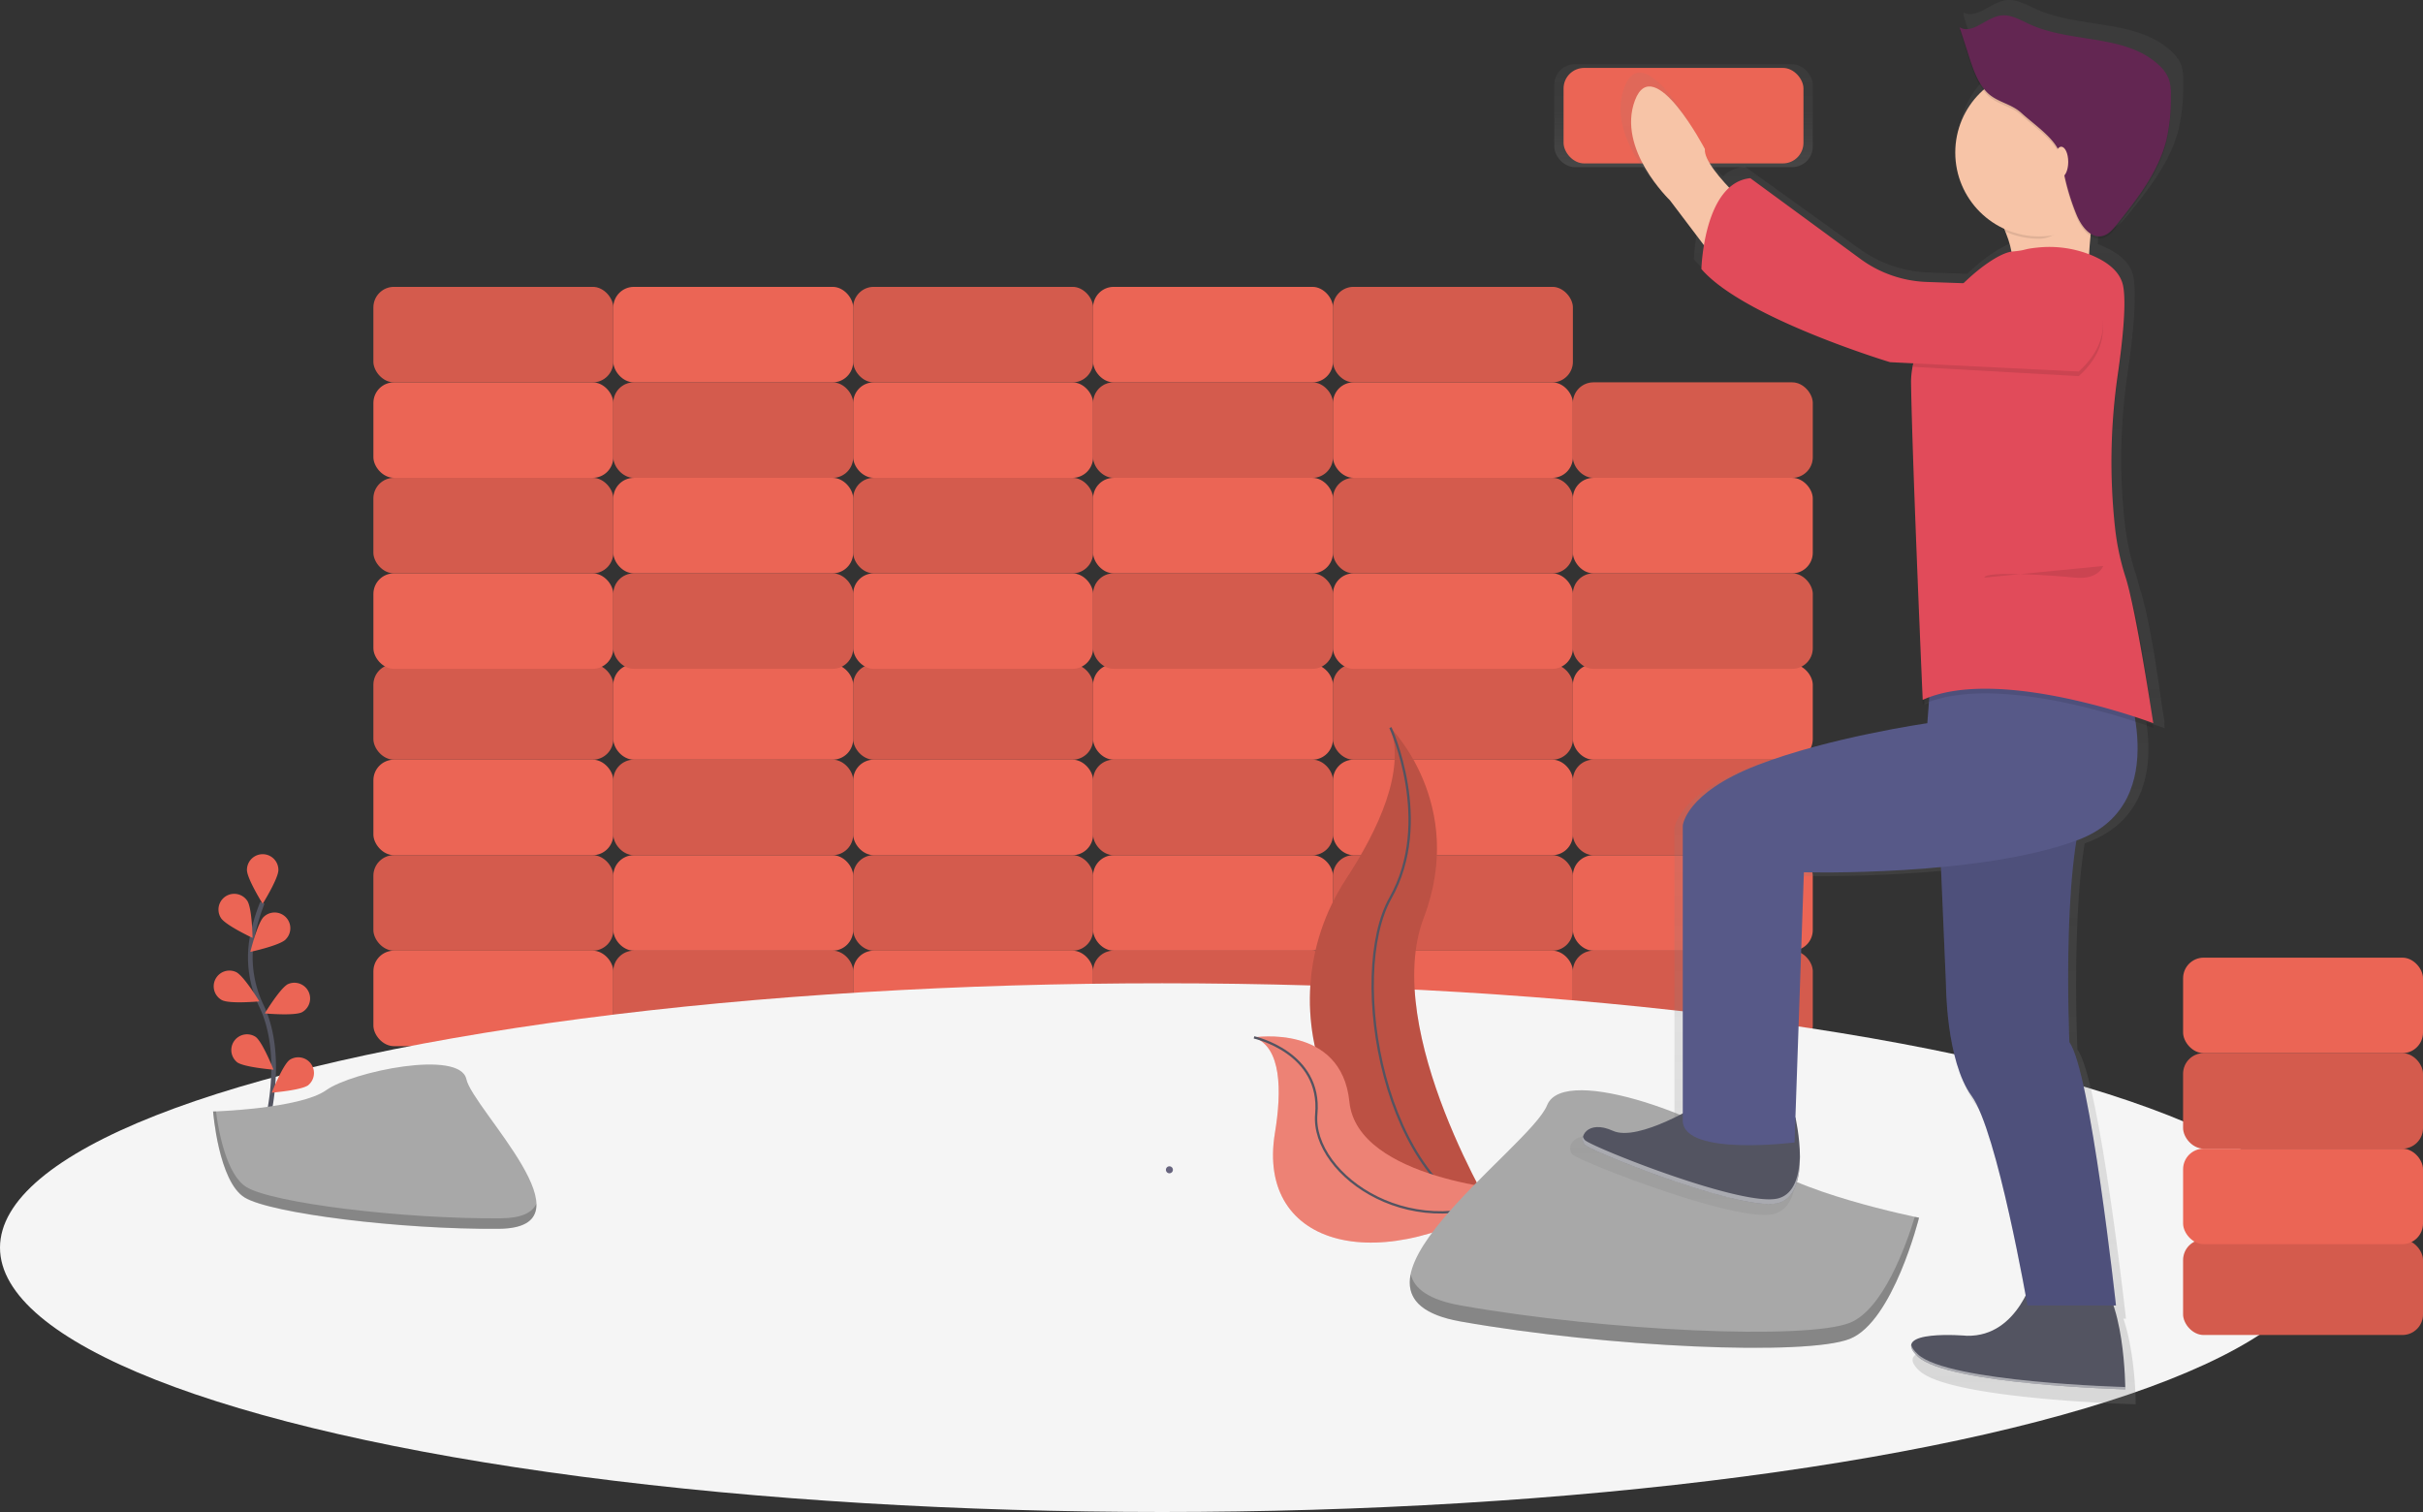 <svg height="649.16" viewBox="0 0 1040.32 649.16" width="1040.32" xmlns="http://www.w3.org/2000/svg" xmlns:xlink="http://www.w3.org/1999/xlink"><rect x="0" y="0" width="1040.32" height="649.16" fill="#333333" stroke="none"/><linearGradient id="a" gradientUnits="userSpaceOnUse" x1="722.82" x2="722.82" y1="71.75" y2="27.57"><stop offset="0" stop-color="#808080" stop-opacity=".25"/><stop offset=".54" stop-color="#808080" stop-opacity=".12"/><stop offset="1" stop-color="#808080" stop-opacity=".1"/></linearGradient><linearGradient id="b" x1="885.66" x2="885.66" xlink:href="#a" y1="728.42" y2="125.42"/><rect fill="#eb6555" height="41" rx="8.84" width="103" x="160.32" y="408.16"/><rect fill="#eb6555" height="41" rx="8.84" width="103" x="263.32" y="408.16"/><rect height="41" opacity=".1" rx="8.84" width="103" x="263.32" y="408.16"/><rect fill="#eb6555" height="41" rx="8.84" width="103" x="366.32" y="408.16"/><rect fill="#eb6555" height="41" rx="8.84" width="103" x="469.32" y="408.16"/><rect height="41" opacity=".1" rx="8.84" width="103" x="469.32" y="408.16"/><rect fill="#eb6555" height="41" rx="8.84" width="103" x="572.32" y="408.16"/><rect fill="#eb6555" height="41" rx="8.84" width="103" x="675.32" y="408.16"/><rect height="41" opacity=".1" rx="8.84" width="103" x="675.32" y="408.16"/><rect fill="#eb6555" height="41" rx="8.84" transform="matrix(-1 0 0 -1 1533.48 900.74)" width="103" x="755.16" y="492.58"/><rect fill="#eb6555" height="41" rx="8.84" transform="matrix(-1 0 0 -1 1327.48 900.74)" width="103" x="652.16" y="492.58"/><rect height="41" opacity=".1" rx="8.84" transform="matrix(-1 0 0 -1 1327.48 900.74)" width="103" x="652.16" y="492.58"/><rect fill="#eb6555" height="41" rx="8.84" transform="matrix(-1 0 0 -1 1121.48 900.74)" width="103" x="549.16" y="492.58"/><rect fill="#eb6555" height="41" rx="8.84" transform="matrix(-1 0 0 -1 915.48 900.74)" width="103" x="446.16" y="492.58"/><rect height="41" opacity=".1" rx="8.84" transform="matrix(-1 0 0 -1 915.48 900.74)" width="103" x="446.16" y="492.58"/><rect fill="#eb6555" height="41" rx="8.84" transform="matrix(-1 0 0 -1 709.48 900.74)" width="103" x="343.16" y="492.58"/><rect fill="#eb6555" height="41" rx="8.84" transform="matrix(-1 0 0 -1 503.48 900.74)" width="103" x="240.16" y="492.58"/><rect height="41" opacity=".1" rx="8.84" transform="matrix(-1 0 0 -1 503.48 900.74)" width="103" x="240.16" y="492.58"/><rect fill="#eb6555" height="41" rx="8.84" width="103" x="160.32" y="326.16"/><rect fill="#eb6555" height="41" rx="8.84" width="103" x="263.32" y="326.16"/><rect height="41" opacity=".1" rx="8.84" width="103" x="263.32" y="326.16"/><rect fill="#eb6555" height="41" rx="8.84" width="103" x="366.32" y="326.16"/><rect fill="#eb6555" height="41" rx="8.84" width="103" x="469.32" y="326.16"/><rect height="41" opacity=".1" rx="8.84" width="103" x="469.32" y="326.16"/><rect fill="#eb6555" height="41" rx="8.84" width="103" x="572.32" y="326.16"/><rect fill="#eb6555" height="41" rx="8.84" width="103" x="675.32" y="326.16"/><rect height="41" opacity=".1" rx="8.84" width="103" x="675.32" y="326.16"/><rect fill="#eb6555" height="41" rx="8.84" transform="matrix(-1 0 0 -1 1533.48 736.74)" width="103" x="755.16" y="410.58"/><rect fill="#eb6555" height="41" rx="8.84" transform="matrix(-1 0 0 -1 1327.48 736.74)" width="103" x="652.16" y="410.58"/><rect height="41" opacity=".1" rx="8.84" transform="matrix(-1 0 0 -1 1327.48 736.74)" width="103" x="652.16" y="410.58"/><rect fill="#eb6555" height="41" rx="8.84" transform="matrix(-1 0 0 -1 1121.48 736.74)" width="103" x="549.16" y="410.58"/><rect fill="#eb6555" height="41" rx="8.84" transform="matrix(-1 0 0 -1 915.48 736.74)" width="103" x="446.16" y="410.58"/><rect height="41" opacity=".1" rx="8.84" transform="matrix(-1 0 0 -1 915.48 736.74)" width="103" x="446.16" y="410.58"/><rect fill="#eb6555" height="41" rx="8.84" transform="matrix(-1 0 0 -1 709.48 736.74)" width="103" x="343.16" y="410.58"/><rect fill="#eb6555" height="41" rx="8.84" transform="matrix(-1 0 0 -1 503.48 736.74)" width="103" x="240.16" y="410.58"/><rect height="41" opacity=".1" rx="8.84" transform="matrix(-1 0 0 -1 503.48 736.74)" width="103" x="240.16" y="410.58"/><rect fill="#eb6555" height="41" rx="8.84" width="103" x="160.32" y="246.16"/><rect fill="#eb6555" height="41" rx="8.84" width="103" x="263.32" y="246.16"/><rect height="41" opacity=".1" rx="8.84" width="103" x="263.32" y="246.16"/><rect fill="#eb6555" height="41" rx="8.84" width="103" x="366.32" y="246.16"/><rect fill="#eb6555" height="41" rx="8.84" width="103" x="469.32" y="246.16"/><rect height="41" opacity=".1" rx="8.84" width="103" x="469.32" y="246.16"/><rect fill="#eb6555" height="41" rx="8.84" width="103" x="572.32" y="246.16"/><rect fill="#eb6555" height="41" rx="8.84" width="103" x="675.32" y="246.16"/><rect height="41" opacity=".1" rx="8.84" width="103" x="675.32" y="246.16"/><rect fill="#eb6555" height="41" rx="8.84" transform="matrix(-1 0 0 -1 1533.48 576.74)" width="103" x="755.16" y="330.58"/><rect fill="#eb6555" height="41" rx="8.84" transform="matrix(-1 0 0 -1 1327.48 576.74)" width="103" x="652.16" y="330.58"/><rect height="41" opacity=".1" rx="8.84" transform="matrix(-1 0 0 -1 1327.48 576.74)" width="103" x="652.16" y="330.58"/><rect fill="#eb6555" height="41" rx="8.84" transform="matrix(-1 0 0 -1 1121.48 576.74)" width="103" x="549.16" y="330.58"/><rect fill="#eb6555" height="41" rx="8.84" transform="matrix(-1 0 0 -1 915.48 576.74)" width="103" x="446.16" y="330.58"/><rect height="41" opacity=".1" rx="8.84" transform="matrix(-1 0 0 -1 915.48 576.74)" width="103" x="446.16" y="330.58"/><rect fill="#eb6555" height="41" rx="8.84" transform="matrix(-1 0 0 -1 709.48 576.74)" width="103" x="343.16" y="330.58"/><rect fill="#eb6555" height="41" rx="8.84" transform="matrix(-1 0 0 -1 503.48 576.74)" width="103" x="240.16" y="330.58"/><rect height="41" opacity=".1" rx="8.84" transform="matrix(-1 0 0 -1 503.48 576.74)" width="103" x="240.16" y="330.58"/><rect fill="#eb6555" height="41" rx="8.84" width="103" x="160.32" y="164.16"/><rect fill="#eb6555" height="41" rx="8.84" width="103" x="263.32" y="164.16"/><rect height="41" opacity=".1" rx="8.84" width="103" x="263.32" y="164.16"/><rect fill="#eb6555" height="41" rx="8.84" width="103" x="366.32" y="164.16"/><rect fill="#eb6555" height="41" rx="8.84" width="103" x="469.32" y="164.16"/><rect height="41" opacity=".1" rx="8.84" width="103" x="469.32" y="164.16"/><rect fill="#eb6555" height="41" rx="8.84" width="103" x="572.32" y="164.16"/><rect fill="#eb6555" height="41" rx="8.84" width="103" x="675.32" y="164.16"/><rect height="41" opacity=".1" rx="8.84" width="103" x="675.32" y="164.16"/><rect fill="url(#a)" height="44.18" rx="8.84" width="111" x="667.32" y="27.57"/><rect fill="#eb6555" height="41" rx="8.84" transform="matrix(-1 0 0 -1 1525.48 224.74)" width="103" x="751.16" y="154.58"/><rect fill="#eb6555" height="41" rx="8.84" transform="matrix(-1 0 0 -1 1327.48 412.74)" width="103" x="652.16" y="248.58"/><rect height="41" opacity=".1" rx="8.84" transform="matrix(-1 0 0 -1 1327.48 412.74)" width="103" x="652.16" y="248.58"/><rect fill="#eb6555" height="41" rx="8.84" transform="matrix(-1 0 0 -1 1121.48 412.74)" width="103" x="549.16" y="248.58"/><rect fill="#eb6555" height="41" rx="8.84" transform="matrix(-1 0 0 -1 915.48 412.74)" width="103" x="446.16" y="248.58"/><rect height="41" opacity=".1" rx="8.84" transform="matrix(-1 0 0 -1 915.48 412.74)" width="103" x="446.16" y="248.58"/><rect fill="#eb6555" height="41" rx="8.84" transform="matrix(-1 0 0 -1 709.48 412.74)" width="103" x="343.16" y="248.58"/><rect fill="#eb6555" height="41" rx="8.84" transform="matrix(-1 0 0 -1 503.48 412.74)" width="103" x="240.16" y="248.58"/><rect height="41" opacity=".1" rx="8.84" transform="matrix(-1 0 0 -1 503.48 412.74)" width="103" x="240.16" y="248.58"/><ellipse cx="499" cy="535.66" fill="#f5f5f5" rx="499" ry="113.5"/><g transform="translate(-79.84 -125.42)"><path d="m193.79 610.14s9-30.41-1.68-52.8a48 48 0 0 1 -3.89-30.14 80.79 80.79 0 0 1 4.27-14.15" fill="none" stroke="#535461" stroke-miterlimit="10" stroke-width="2"/><path d="m185.87 498.91c0 3.73 6.75 14.54 6.75 14.54s6.75-10.81 6.75-14.54a6.75 6.75 0 0 0 -13.5 0z" fill="#eb6555"/><path d="m174.71 519.56c2 3.13 13.57 8.53 13.57 8.53s-.21-12.74-2.24-15.87a6.75 6.75 0 0 0 -11.33 7.34z" fill="#eb6555"/><path d="m175.2 554.84c3.33 1.68 16 .52 16 .52s-6.61-10.89-9.94-12.57a6.75 6.75 0 0 0 -6.08 12.05z" fill="#eb6555"/><path d="m181.58 581.45c3 2.22 15.7 3.22 15.7 3.22s-4.68-11.85-7.67-14.07a6.75 6.75 0 0 0 -8 10.85z" fill="#eb6555"/><path d="m202.45 528.81c-2.67 2.6-15.13 5.29-15.13 5.29s3.05-12.37 5.72-15a6.75 6.75 0 1 1 9.41 9.68z" fill="#eb6555"/><path d="m209.52 560c-3.33 1.68-16 .52-16 .52s6.61-10.89 9.94-12.57a6.75 6.75 0 0 1 6.06 12.05z" fill="#eb6555"/><path d="m212.22 591.32c-3 2.22-15.7 3.22-15.7 3.22s4.68-11.85 7.67-14.07a6.75 6.75 0 0 1 8 10.85z" fill="#eb6555"/><path d="m676.82 437.8s32.89 32.89 14.32 81.69 31.83 130 31.83 130-.54-.08-1.54-.26c-67.55-11.97-101.11-89.23-63.55-146.61 13.96-21.34 25.43-46.36 18.94-64.82z" fill="#eb6555"/><path d="m676.82 437.8s32.89 32.89 14.32 81.69 31.83 130 31.83 130-.54-.08-1.54-.26c-67.55-11.97-101.11-89.23-63.55-146.61 13.96-21.34 25.43-46.36 18.94-64.82z" opacity=".2"/><path d="m676.82 437.8s18.57 40.31 0 73.2-3.18 125.18 46.18 138.44" fill="none" stroke="#535461" stroke-miterlimit="10"/><path d="m618.25 570.81s37.53-6 40.95 27.66 72.16 38.29 72.16 38.29l-1.29.86c-56.76 37.26-111 23.73-102.84-25.74 3.04-18.39 2.77-36.88-8.98-41.07z" fill="#eb6555"/><path d="m618.25 570.81s37.53-6 40.95 27.66 72.16 38.29 72.16 38.29l-1.29.86c-56.76 37.26-111 23.73-102.84-25.74 3.04-18.39 2.77-36.88-8.98-41.07z" fill="#f5f5f5" opacity=".2"/><path d="m618.25 570.81s29.13 6.39 26.74 32.88 43.26 58.24 86.37 33.07" fill="none" stroke="#535461" stroke-miterlimit="10"/><path d="m903.77 648.23s-55.7-11.14-70.56-26-81.7-40.85-89.13-22.28-100.26 81.71-37.08 92.85 148.54 14.85 167.11 7.43 29.66-52 29.66-52z" fill="#a8a8a8"/><path d="m707 685.9c63.13 11.14 148.54 14.85 167.11 7.43 14.14-5.66 24-32.83 27.85-45.48l1.86.39s-11.14 44.56-29.71 52-104 3.71-167.11-7.43c-18.22-3.22-23.43-10.77-21.47-20.33 1.47 6.23 7.86 11.02 21.47 13.42z" opacity=".2"/><path d="m1016.47 153.59a16.36 16.36 0 0 0 -4.61-6.39c-14.95-13.62-39.12-9.49-57.68-17.82-4.28-1.92-8.66-4.58-13.3-3.85-6.48 1-12.51 8.4-18.16 5.12l.4 1.23-.4-.21 4.16 12.66c1.6 4.86 3.28 9.86 6.38 13.91a36.42 36.42 0 0 0 8.81 60.58c.2.42.39.85.58 1.28l.53.22a42.52 42.52 0 0 1 2.74 8.82c-4.81.67-13.2 6-21.44 13.84l-16.48-.55a53.94 53.94 0 0 1 -29.64-10.08l-49.36-35.45a16.51 16.51 0 0 0 -9.45 4.18c-6.12-6.38-11.32-13-10.88-17 0 0-22.94-42.93-31.28-21.47s15.64 44 15.64 44l15.21 19.71a82.91 82.91 0 0 0 -1.14 10.45c18.77 21.47 84.45 40.89 84.45 40.89l10.24.5.06.5a34.87 34.87 0 0 0 -.92 8.2v1.23s0 .55 0 .82c.52 34.24 5.21 139 5.21 139 .91-.41 1.86-.78 2.82-1.13l-.73 9.31s-43.79 6.13-76.11 18.4-33.36 26.58-33.36 26.58v126.26c-9.23 4.74-23.8 11-31.28 7.63-8.12-3.62-12.57-.58-13.38 2.59a4 4 0 0 0 0 1.91 3.42 3.42 0 0 0 .31.81v.06a3.25 3.25 0 0 0 .55.72c3.13 3.07 70.9 29.64 86.54 25.55a10.81 10.81 0 0 0 1.42-.48c.15-.06.28-.14.43-.21s.58-.27.85-.43.31-.21.46-.31.47-.31.69-.48.29-.26.43-.39.41-.35.59-.55.26-.3.39-.45.36-.4.52-.62.22-.33.34-.49.32-.46.46-.7.19-.34.28-.52.28-.51.41-.78.16-.35.23-.53.25-.57.36-.86.12-.35.19-.53.22-.63.31-1c0-.17.09-.34.14-.51.09-.35.19-.69.27-1 0-.16.07-.32.1-.48.08-.38.16-.76.22-1.14 0-.14 0-.29.07-.43.07-.41.13-.83.18-1.24v-.36c.05-.45.1-.9.14-1.35v-.28q.06-.73.09-1.46v-.2q0-.78 0-1.56v-.1a85.59 85.59 0 0 0 -2-18.13l3.93-107.53a586.59 586.59 0 0 0 61.36-2.26l2.24 51.32s0 33.73 11.47 49.06c9.82 13.12 21.16 71.15 24.22 87.62-4.21 8-12.27 18-26.31 17.66 0 0-26.41-2.28-24.92 5a3.74 3.74 0 0 0 .17.56 5.16 5.16 0 0 0 .29.61c.11.19.23.38.37.58l.08.12c.15.21.32.43.51.66v.05c.18.21.37.42.58.63l.18.18c.24.24.48.48.76.73 13.55 12.27 92.79 14.31 92.79 14.31v-.28c0-.08 0-.18 0-.29 0-3.55-.52-22.17-5.26-36.19h1.1s-11.47-103.24-20.85-115.5c0 0-2.49-54.44 3.13-88.55l1-.38c26.28-9.82 28.15-34 25.44-51.76 5 1.6 7.92 2.69 7.92 2.69s-.09-.77-.26-2.14l.26.1s-.5-3.25-1.33-8.31c-1.88-13.93-5.52-38.27-9.4-49.76-.63-2.53-1.23-4.69-1.78-6.32a108.06 108.06 0 0 1 -4.59-21.23 251.65 251.65 0 0 1 -1.61-28.16 270.27 270.27 0 0 1 2.88-37.56c1.59-10.86 3-23.22 2.9-31.85a42.47 42.47 0 0 0 -.63-9c-1.39-6.37-7.54-10.51-13.93-13.15-.41-.17-.83-.31-1.25-.47.16-2.41.36-5.15.62-8a6.87 6.87 0 0 0 5.31 1.08c2.75-.6 4.72-2.89 6.47-5 9.24-11.35 18.73-23.18 22.28-37.28a80.54 80.54 0 0 0 2-19.2q0-.53 0-1.06a20.88 20.88 0 0 0 -.74-7.17z" fill="url(#b)"/><path d="m932.34 208.92s14 21 11 31 33 4 33 4 1-39 8-48-52 13-52 13z" fill="#f7c4a7"/><path d="m839.84 222.42s-29-24-28-33c0 0-22-42-30-21s15 43 15 43l28 37z" fill="#f7c4a7"/><path d="m810.34 598.92s-27 17-38 12-15 3-12 6 68 29 83 25 7.37-36.76 7.37-36.76z" fill="#535461"/><path d="m953.34 671.92s-6.5 27.5-29 27c0 0-34-3-21 9s89 14 89 14 0-41-14-50-25 0-25 0z" fill="#535461"/><path d="m912.34 477.92 3 70s0 33 11 48 24 90 24 90h38s-11-101-20-113c0 0-4-89 10-109z" fill="#575988"/><path d="m912.34 477.92 3 70s0 33 11 48 24 90 24 90h38s-11-101-20-113c0 0-4-89 10-109z" opacity=".1"/><path d="m991.34 414.92s23 55-19 71-118 14-118 14l-4 116s-47 6-48-9v-127s1-14 32-26 73-18 73-18l2-26z" fill="#575988"/><path d="m954.49 233.73a47.85 47.85 0 0 1 23.5 3.32c6.13 2.58 12 6.63 13.36 12.86 1.58 7.38-.17 23.93-2.18 37.94a261.28 261.28 0 0 0 -1.22 66.29c1 9.19 2.45 17.2 4.4 20.77 6 11 12 63 12 63s-66-25-99-10c0 0-4.5-102.5-5-136-.39-25.94 32.5-55.5 43.5-56.5 6.44-.58 4.23-1.01 10.64-1.68z" opacity=".1"/><path d="m954.49 231.73a47.85 47.85 0 0 1 23.5 3.32c6.13 2.58 12 6.63 13.36 12.86 1.58 7.38-.17 23.93-2.18 37.94a261.28 261.28 0 0 0 -1.22 66.29 107.53 107.53 0 0 0 4.4 20.77c4.5 13.5 12 63 12 63s-66-25-99-10c0 0-4.5-102.5-5-136-.39-25.94 32.5-55.5 43.5-56.5 6.44-.58 4.23-1.01 10.64-1.68z" fill="#e14b5a"/><path d="m972.34 286.92-71-4s-4.52-34.81 5.73-34.45l70.27 2.45s15 18-5 36z" opacity=".1"/><path d="m972.34 284.92-81-4s-63-19-81-40c0 0 1-37 21-39l47.31 34.69a51.08 51.08 0 0 0 28.42 9.86l70.27 2.45s15 18-5 36z" fill="#e14b5a"/><path d="m975.84 213.42c1.19-9.48 5.49-12.63 8.5-16.5 7-9-52 13-52 13a106.08 106.08 0 0 1 8 14.71 35.85 35.85 0 0 0 15 3.29c8.66 0 14.28-9.37 20.5-14.5z" opacity=".1"/></g><circle cx="875.5" cy="65.5" fill="#f7c4a7" r="36"/><path d="m932.61 165.69c-3.83-4.19-5.68-9.77-7.42-15.18l-4-12.39c5.42 3.2 11.2-4 17.42-5 4.45-.71 8.66 1.89 12.76 3.76 17.8 8.14 41 4.1 55.32 17.43a16 16 0 0 1 4.42 6.25 20.91 20.91 0 0 1 .8 7 80.32 80.32 0 0 1 -1.87 18.78c-3.4 13.79-12.5 25.37-21.37 36.47-1.68 2.11-3.57 4.35-6.21 4.94-5.15 1.15-9.13-4.41-11.12-9.29a98.9 98.9 0 0 1 -5.8-20.07c-.52-2.91-.93-5.91-2.38-8.48-3.1-5.49-10.74-10.69-15.38-14.95s-10.91-4.62-15.17-9.27z" opacity=".1" transform="translate(-79.84 -125.42)"/><path d="m932.61 164.69c-3.83-4.19-5.68-9.77-7.42-15.18l-4-12.39c5.42 3.2 11.2-4 17.42-5 4.45-.71 8.66 1.89 12.76 3.76 17.8 8.14 41 4.1 55.32 17.43a16 16 0 0 1 4.42 6.25 20.91 20.91 0 0 1 .8 7 80.32 80.32 0 0 1 -1.87 18.78c-3.4 13.79-12.5 25.37-21.37 36.47-1.68 2.11-3.57 4.35-6.21 4.94-5.15 1.15-9.13-4.41-11.12-9.29a98.9 98.9 0 0 1 -5.8-20.07c-.52-2.91-.93-5.91-2.38-8.48-3.1-5.49-10.74-10.69-15.38-14.95s-10.91-4.62-15.17-9.27z" fill="#632652" transform="translate(-79.84 -125.42)"/><ellipse cx="885" cy="69.5" fill="#f7c4a7" rx="3" ry="6.5"/><path d="m982.84 368.42s-2 6-12 5-39-3-39 0" opacity=".1" transform="translate(-79.84 -125.42)"/><path d="m903.34 706.92c-1.8-1.66-2.7-3-2.91-4.17-.26 1.3.54 3 2.91 5.17 13 12 89 14 89 14s0-.35 0-1c-.49-.01-76.04-2.04-89-14z" fill="#fff" opacity=".5" transform="translate(-79.84 -125.42)"/><path d="m843.34 639.92c-15 4-80-22-83-25a3.25 3.25 0 0 1 -.83-1.46 3.6 3.6 0 0 0 .83 3.46c3 3 68 29 83 25 7.72-2.06 9.44-11.73 9.3-20.64-.15 8.3-2.16 16.72-9.3 18.64z" fill="#fff" opacity=".5" transform="translate(-79.84 -125.42)"/><path d="m581.93 629.16a1.5 1.5 0 0 0 0-3 1.5 1.5 0 0 0 0 3z" fill="#67647e" transform="translate(-79.84 -125.42)"/><path d="m171.33 602.63s37.32-1.15 48.56-9.16 57.4-17.57 60.19-4.73 56.09 63.88 13.92 64.26-97.89-6.56-109.12-13.4-13.55-36.97-13.55-36.97z" fill="#a8a8a8" transform="translate(-79.84 -125.42)"/><path d="m294.79 648.49c-42.13.34-97.89-6.56-109.12-13.4-8.55-5.21-12-23.89-13.09-32.51h-1.25s2.36 30.1 13.59 36.93 66.99 13.79 109.08 13.49c12.16-.1 16.36-4.42 16.13-10.83-1.65 3.83-6.29 6.25-15.34 6.32z" opacity=".2" transform="translate(-79.84 -125.42)"/><rect fill="#eb6555" height="41" rx="8.84" transform="matrix(-1 0 0 -1 2057.48 1230.74)" width="103" x="1017.16" y="657.58"/><rect height="41" opacity=".1" rx="8.84" transform="matrix(-1 0 0 -1 2057.48 1230.74)" width="103" x="1017.16" y="657.58"/><rect fill="#eb6555" height="41" rx="8.84" width="103" x="937.32" y="493.16"/><rect fill="#eb6555" height="41" rx="8.84" transform="matrix(-1 0 0 -1 2057.48 1070.74)" width="103" x="1017.16" y="577.58"/><rect height="41" opacity=".1" rx="8.84" transform="matrix(-1 0 0 -1 2057.48 1070.74)" width="103" x="1017.16" y="577.58"/><rect fill="#eb6555" height="41" rx="8.84" width="103" x="937.32" y="411.16"/></svg>